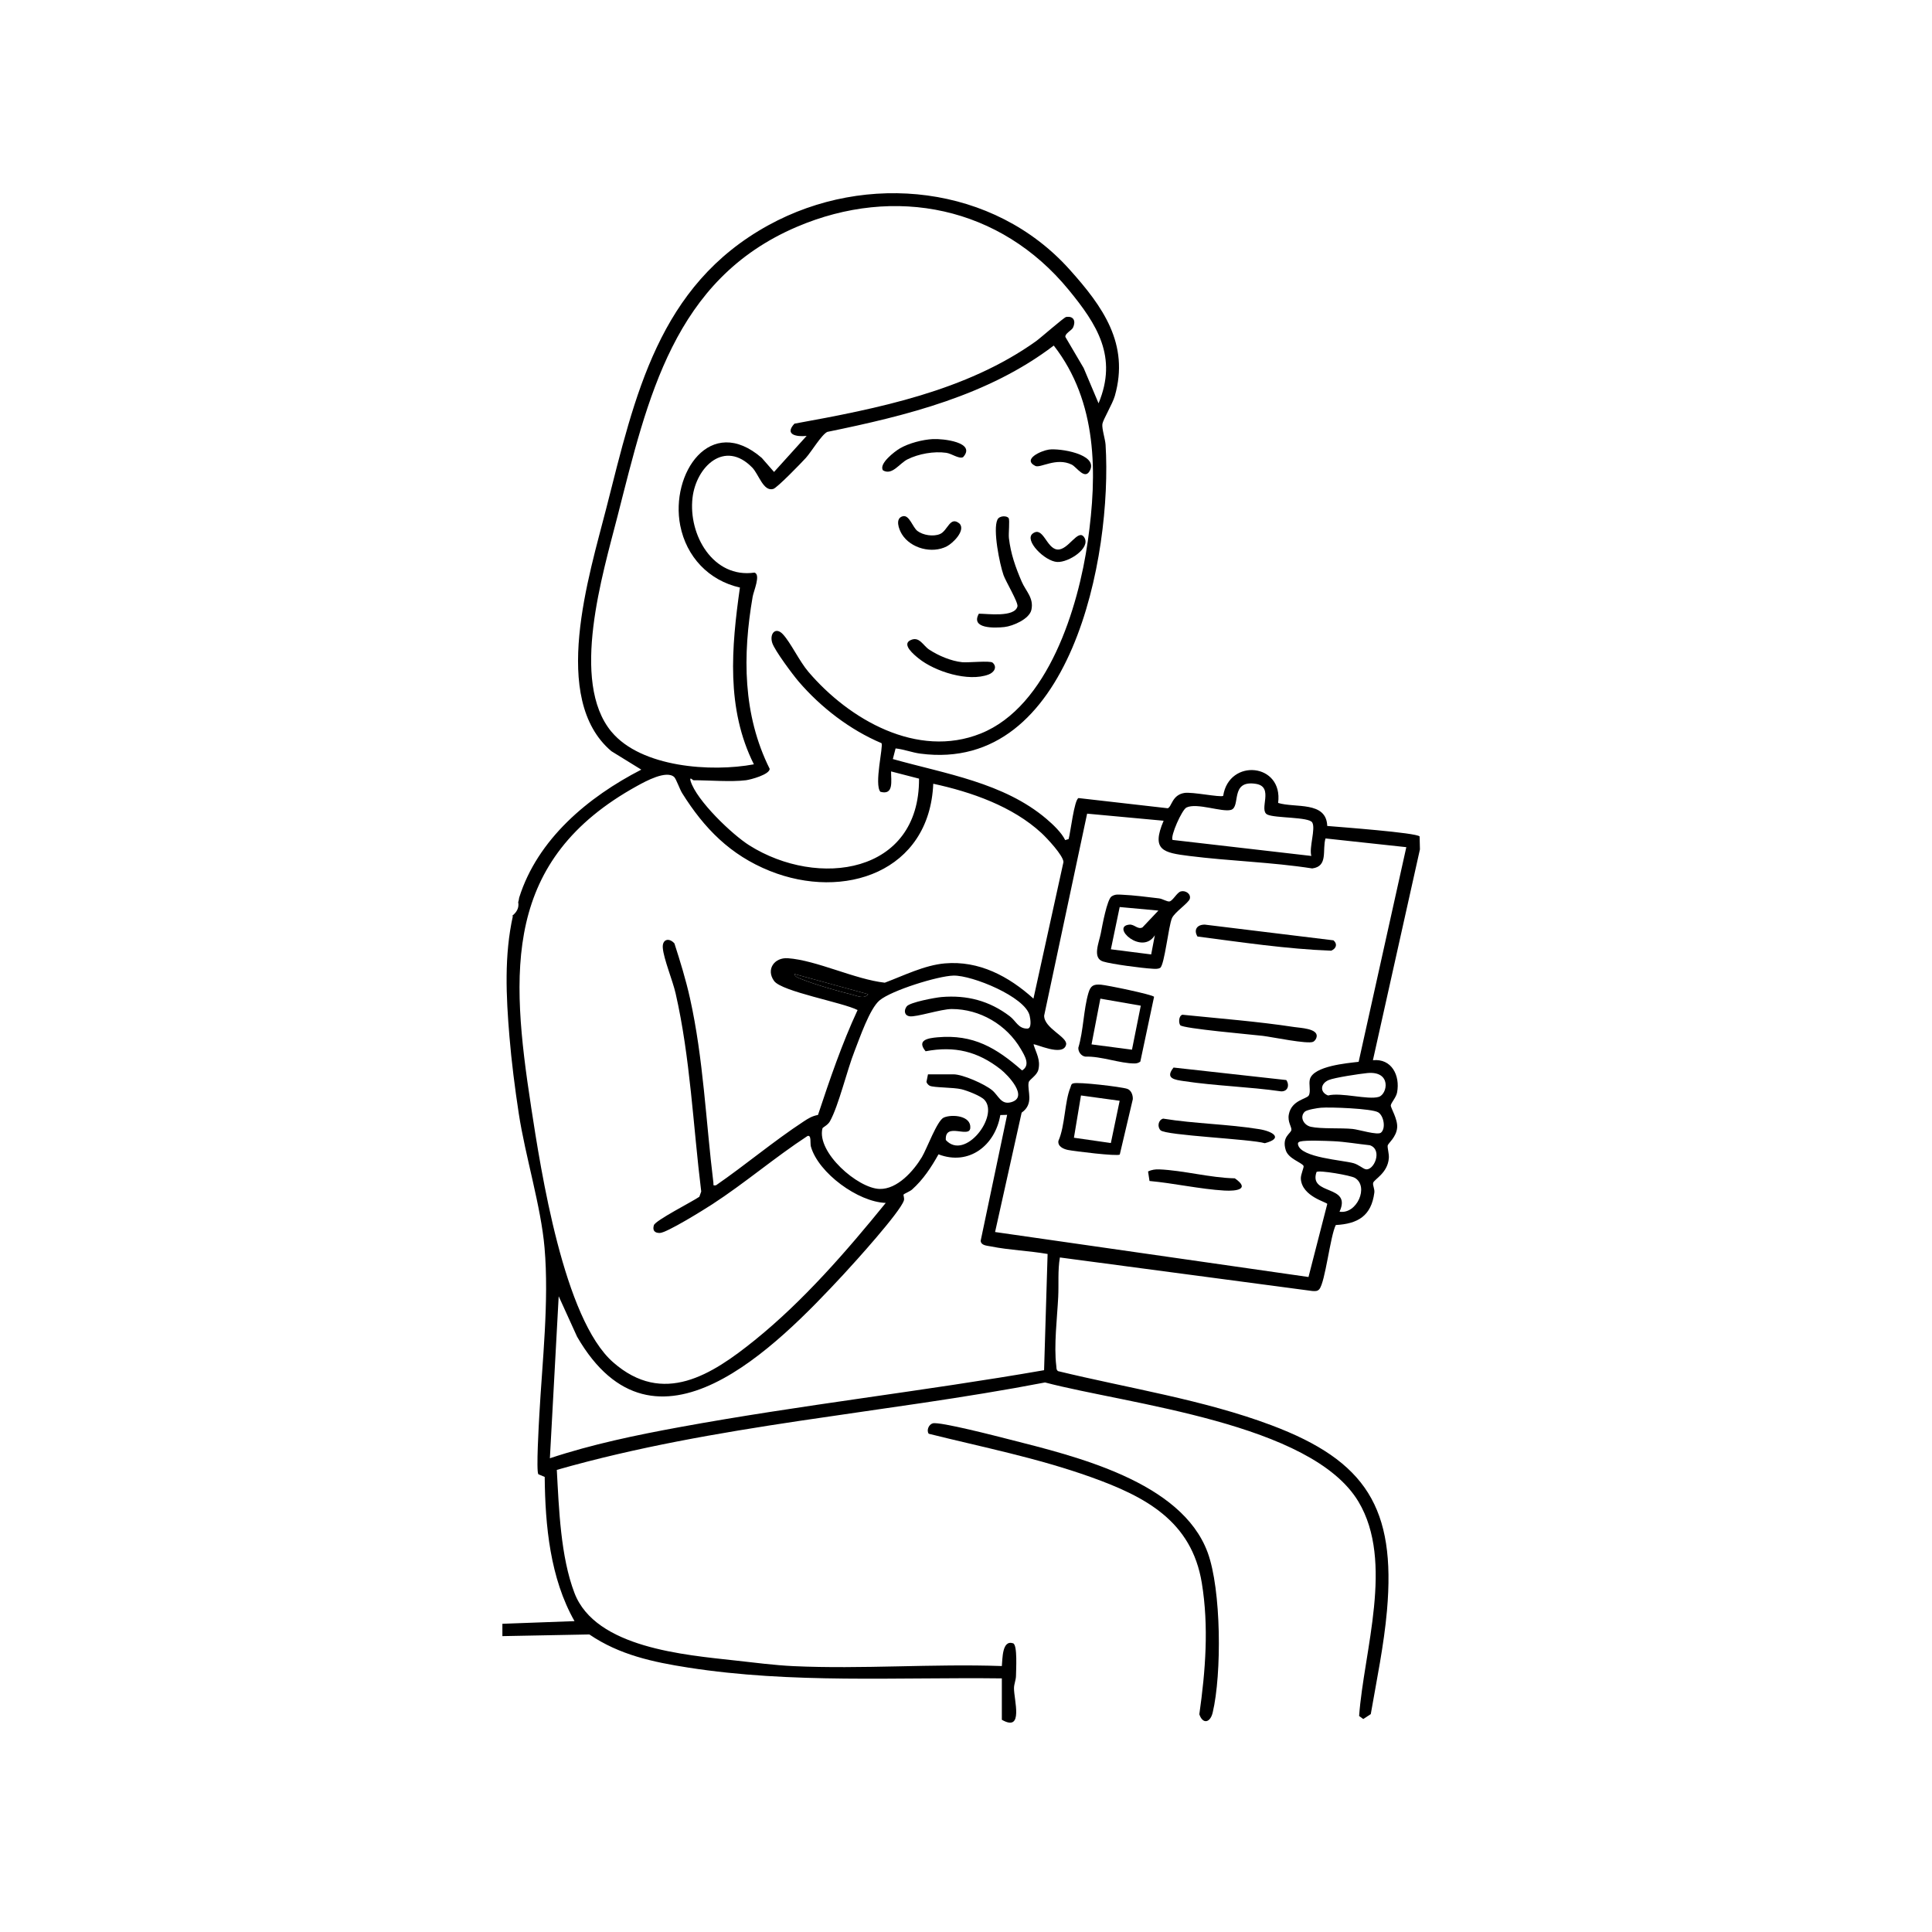 <?xml version="1.0" encoding="UTF-8"?>
<svg xmlns="http://www.w3.org/2000/svg" xmlns:xlink="http://www.w3.org/1999/xlink" width="1080" zoomAndPan="magnify" viewBox="0 0 810 810" height="1080" preserveAspectRatio="xMidYMid meet" version="1.0">
  <defs>
    <clipPath id="3640eecdd1">
      <path d="M 210.602 81 L 595.352 81 L 595.352 722.25 L 210.602 722.25 Z M 210.602 81 " clip-rule="nonzero"></path>
    </clipPath>
  </defs>
  <g clip-path="url(#3640eecdd1)">
    <path fill="#000000" d="M 575.598 444.516 L 595.312 356.098 L 595.18 350.691 C 594.043 349.105 561.082 346.695 556.453 346.285 C 556.082 335.738 542.992 338.855 535.859 336.633 C 538.074 319.91 515.258 317.789 512.828 333.664 C 511.668 334.418 499.789 331.898 496.512 332.453 C 491.32 333.324 491.281 338.324 489.57 338.863 L 452.184 334.594 C 450.391 335.223 448.805 349.105 448.027 351.785 L 446.582 352.219 C 445.117 349.113 441.492 345.68 438.805 343.391 C 420.891 328.121 396.305 324.422 374.328 318.234 L 375.48 313.781 C 378.996 314.141 382.34 315.5 385.832 315.957 C 449.188 324.34 466.383 232.832 463.52 186.469 C 463.379 184.152 461.887 179.656 462.184 177.75 C 462.469 175.891 466.441 169.355 467.402 165.98 C 473.613 144.16 462.328 128.484 448.418 112.988 C 416.652 77.559 363.277 71.859 322.207 94.402 C 276.02 119.75 266.25 165.781 254.188 213.094 C 247.055 241.078 230.469 293.078 256.328 314.941 L 268.867 322.672 C 246.617 334.102 225.383 351.762 217.66 376.363 C 217.586 377.031 217.445 377.664 217.254 378.27 C 217.32 378.602 217.355 378.949 217.355 379.312 C 217.355 381.395 216.078 382.953 214.5 384.148 L 215.047 383.965 C 211.352 400.555 212.18 417.664 213.582 434.535 C 214.469 445.227 215.871 456.191 217.488 466.801 C 220.242 484.824 226.801 505.676 228.305 523.152 C 230.25 545.621 227.34 570.801 226.113 593.293 C 225.922 596.777 224.746 616.766 225.699 618.078 L 228.371 619.211 C 228.559 639.605 230.656 661.703 240.867 679.668 L 210.629 680.781 L 210.629 685.953 L 247.09 685.25 C 259.656 693.816 273.723 696.828 288.523 699.141 C 332.094 705.938 376.051 703.133 420.027 703.672 L 420.027 721.023 C 429.34 726.363 425.062 712.598 425.121 707.734 C 425.145 705.984 425.941 704.352 425.957 702.594 C 425.973 700.164 426.66 689.59 424.738 688.957 C 420.086 687.434 420.34 695.5 420.027 698.496 C 391.172 697.484 361.387 699.863 332.633 698.535 C 324.945 698.18 316.16 697.055 308.422 696.191 C 287.199 693.836 249.66 690.906 240.852 667.875 C 235.012 652.605 234.34 632.5 233.445 616.258 C 300.105 597.207 370.121 592.695 438.133 579.602 C 472.883 588.746 549.828 596.57 569.559 629.613 C 584.586 654.77 571.773 692.219 569.816 719.438 L 571.559 720.707 L 574.703 718.648 C 577.188 704.301 580.219 689.762 581.496 675.238 C 585.266 632.375 572.77 612.469 533.023 597.531 C 504.617 586.855 473.066 582.012 443.598 574.855 C 442.793 574.301 442.953 573.453 442.852 572.648 C 441.789 564.191 443.227 552.453 443.656 543.844 C 443.938 538.285 443.414 532.73 444.363 527.199 L 550.207 541.258 C 551.289 541.305 552.324 541.457 553.129 540.5 C 555.625 537.531 557.672 518.34 560.031 513.602 C 569.328 513.082 574.918 509.773 576.195 500.043 C 576.402 498.457 575.457 496.992 575.695 495.953 C 576.047 494.43 581.801 491.914 582.281 485.52 C 582.414 483.738 581.637 481.305 581.793 480.285 C 581.934 479.324 585.457 476.785 585.766 472.723 C 586.039 469.133 583.004 464.445 583.094 463.449 C 583.188 462.348 585.344 460.156 585.742 458 C 587.066 450.891 583.441 443.691 575.598 444.504 Z M 497.441 338.555 C 501.781 336.434 512.371 340.621 516.086 339.551 C 520.352 338.324 515.508 326.902 526.52 328.629 C 534.418 329.871 527.508 339.676 531.355 341.516 C 534.617 343.07 548.766 342.445 550.16 344.82 C 551.684 347.414 548.75 355.379 549.785 358.859 L 491.605 352.145 C 490.566 350.625 495.52 339.484 497.434 338.555 Z M 456.055 226.961 C 452.117 254.578 439.484 296.184 411.168 307.535 C 384.57 318.195 355.98 301.656 338.945 281.684 C 335.062 277.129 331.52 269.418 328.195 265.875 C 325.168 262.641 322.523 265.684 323.773 269.551 C 324.793 272.711 332.367 282.863 334.863 285.773 C 344.168 296.613 356.418 306.027 369.582 311.578 C 370.422 312.785 366.414 328.867 369.109 331.965 C 374.859 333.531 373.539 327.285 373.59 323.422 L 385.309 326.449 C 385.539 366.523 342.895 372.473 314.211 354.457 C 306.914 349.871 292.035 335.621 289.539 327.469 C 288.891 325.336 290.574 327.117 290.633 327.117 C 297.266 327.117 306.523 327.898 312.754 327.117 C 314.734 326.863 322.656 324.738 322.695 322.34 C 311.375 299.684 311.316 274.699 315.555 250.176 C 315.969 247.777 319.031 240.953 316.328 240.062 C 299.035 242.586 288.523 224.305 290.344 208.688 C 291.867 195.648 303.828 184.164 315.371 196.023 C 318.16 198.891 320.027 206.215 324.199 204.988 C 325.875 204.492 335.949 194.082 337.84 192 C 340.133 189.469 344.418 182.262 346.84 181.078 C 380.164 174.25 414.312 165.809 441.797 144.875 C 460.152 168.445 460.102 198.559 456.055 226.953 Z M 256.359 306.797 C 238.863 285.723 252.727 240.586 258.918 216.352 C 271.539 166.992 282.402 117.195 334.008 95.133 C 375.305 77.477 419.52 86.754 448.027 121.492 C 459.961 136.031 468.688 149.617 460.574 169.09 L 454.332 154.305 L 446.668 141.266 C 446.434 139.797 449.32 138.543 449.883 137.332 C 451.129 134.613 450.152 132.398 446.98 132.895 C 446.086 133.035 436.391 141.598 434.27 143.113 C 405 163.973 367.84 171.316 333.07 177.625 C 328.75 182.289 334.027 183.215 338.184 182.75 L 324.523 197.871 L 319.379 191.984 C 297.781 173.305 280.93 198.617 285.191 220.316 C 287.77 233.445 297.145 243.383 310.215 246.328 C 306.672 271.383 304.359 297.07 316.07 320.449 C 298.223 323.785 268.809 321.77 256.363 306.781 Z M 222.645 463.871 C 213.961 407.258 210.992 360.41 267.176 329.473 C 270.543 327.617 279.453 322.699 282.703 325.824 C 283.465 326.562 285.016 330.961 285.98 332.504 C 295.262 347.332 306.176 358.473 322.715 365.129 C 353.883 377.648 389.711 365.531 391.273 328.586 C 407.203 332.031 424.473 338.027 436.633 349.246 C 438.871 351.312 445.789 358.652 445.863 361.414 L 433.281 418.668 C 422.93 409.328 410.473 402.645 396.066 403.914 C 387.547 404.668 378.863 409.039 370.949 412 C 358.426 410.605 342.371 402.602 330.328 401.742 C 324.656 401.336 321.039 406.438 324.547 411.277 C 327.789 415.75 353.41 420.277 359.547 423.465 C 352.938 437.68 347.895 452.566 342.949 467.438 C 340.461 467.93 339.004 468.816 336.906 470.199 C 324.297 478.469 312.613 488.363 300.195 496.934 C 298.711 497.121 299.227 496.891 299.094 495.848 C 295.934 470.141 294.922 443.898 289.281 418.535 C 287.547 410.742 285.199 403.117 282.754 395.535 C 280.547 393.031 277.578 393.695 277.883 397.43 C 278.258 402.074 282.016 411.055 283.25 416.453 C 289.406 443.328 290.605 472.168 293.992 499.547 L 293.203 501.75 C 290.391 503.734 274.734 511.656 274.137 513.688 C 273.504 515.844 274.41 516.938 276.598 516.93 C 279.469 516.922 295.129 507.168 298.594 504.918 C 312.305 496.012 324.863 485.223 338.562 476.266 C 340.297 475.727 339.566 479.281 339.98 480.734 C 343.148 491.809 359.797 503.973 371.359 504.324 C 354.945 524.559 336.738 545.504 316.41 561.898 C 298.379 576.434 278.059 589.555 257.066 571.156 C 236.348 552.992 226.828 491.191 222.637 463.871 Z M 381.336 426.086 C 384.172 426.508 394.488 423.047 399.012 423.039 C 410.828 423.031 422.043 429.609 428.004 439.844 C 429.633 442.641 432.129 446.605 428.512 448.785 C 417.695 439.312 408.094 433.574 393.086 434.891 C 389.047 435.242 384.188 436.047 388.062 440.742 C 400.23 438.449 409.906 440.781 419.535 448.328 C 422.621 450.75 431.43 460.008 423.918 462.105 C 419.652 463.293 418.668 459.328 415.953 457.086 C 412.801 454.477 403.629 450.418 399.75 450.418 L 389.059 450.418 L 388.426 453.586 C 388.566 454.199 389.238 454.941 389.805 455.215 C 391.488 456.027 399.699 455.852 403.098 456.672 C 405.445 457.238 411.109 459.402 412.703 461.086 C 419.039 467.77 404.582 486.832 396.539 477.957 C 396.047 470.211 406.418 477.41 406.797 472.93 C 407.23 467.754 399.227 467.051 395.719 468.523 C 392.906 469.703 388.586 481.672 386.496 485.137 C 383.012 490.93 376.211 498.656 368.793 498.469 C 359.637 498.25 342.32 483.121 344.816 473.086 C 344.934 472.605 347 471.801 347.941 470.141 C 351.602 463.605 355.102 448.695 358.293 440.633 C 360.426 435.227 364.613 422.859 368.785 419.391 C 373.789 415.234 393.172 409.188 399.746 409.023 C 407.559 408.832 429.863 417.914 431.688 425.828 C 432.004 427.195 432.66 431.203 430.727 431.242 C 426.938 431.316 426 428.082 423.344 426.059 C 414.824 419.582 405.422 417.102 394.703 418.016 C 392.125 418.238 381.52 420.188 380.164 421.914 C 378.887 423.539 379.098 425.746 381.352 426.078 Z M 357.199 416.984 C 351.559 415.633 340.984 412.559 335.762 410.391 C 334.73 409.961 333.32 409.598 333.023 408.344 L 363.977 416.828 C 362.277 419.02 359.348 417.492 357.199 416.984 Z M 437.719 574.465 C 386.984 583.301 335.617 589.039 284.961 598.328 C 266.629 601.688 248.234 605.512 230.543 611.383 L 234.234 543.461 L 241.961 560.449 C 274.566 616.766 325.418 564.695 353.699 534.246 C 358.426 529.156 377.23 508.355 378.938 503.367 C 379.293 502.34 378.625 501.105 378.848 500.781 C 379.027 500.516 381.52 499.48 382.379 498.723 C 387.035 494.57 390.434 489.395 393.469 483.961 C 406.316 488.879 417.258 480.152 419.387 467.488 L 422.25 467.406 L 411.152 520.188 C 411.301 522.211 413.758 522.23 415.457 522.57 C 423.227 524.129 431.398 524.379 439.211 525.738 L 437.734 574.465 Z M 548.609 535.391 L 417.191 516.531 L 428.328 466.484 C 433.703 462.711 430.594 457.359 431.266 453.828 C 431.512 452.527 434.773 450.977 435.355 448.422 C 436.301 444.289 434.426 441.555 433.305 437.871 C 433.836 437.34 445.855 443.328 446.973 437.93 C 447.629 434.742 437.645 431.059 437.77 425.785 L 455.781 341.129 L 487.855 344.098 C 482.547 356.531 487.762 357.492 498.547 358.859 C 515.672 361.027 533.074 361.434 550.152 364.094 C 556.953 363.23 554.281 356.379 555.723 351.52 L 589.605 355.18 L 569.617 445.176 C 564.707 445.75 550.816 446.926 549.195 452.418 C 548.59 454.465 549.672 457.676 548.691 459.301 C 547.77 460.812 541.492 461.227 540.348 467.215 C 539.75 470.359 541.559 472.43 541.426 473.691 C 541.258 475.27 537.277 476.52 539.055 482.211 C 540.184 485.836 545.621 487.305 546.508 488.789 C 546.84 489.344 545.25 492.395 545.383 494.262 C 545.914 501.711 556.34 503.98 556.465 504.77 L 548.594 535.383 Z M 561.598 508.02 C 566.945 496.434 548.492 501.379 551.961 491.352 C 553.145 490.504 566.227 492.77 568.023 493.824 C 574.055 497.371 568.91 509.176 561.598 508.012 Z M 572.461 490.191 C 571.398 489.922 569.551 488.266 567.52 487.684 C 562.941 486.367 545.508 485.387 544.23 479.973 C 544.016 479.082 544.395 478.785 545.109 478.586 C 547.371 477.957 556.113 478.32 559.043 478.453 C 563.902 478.668 569.418 479.633 574.312 480.145 C 579.867 482.012 576.004 491.094 572.461 490.191 Z M 578.973 474.871 C 577.547 476.055 569.707 473.586 567.113 473.32 C 562.16 472.82 553.891 473.371 549.586 472.414 C 546.594 471.75 544.742 468.309 547.023 466.094 C 547.887 465.258 552.375 464.535 553.824 464.418 C 557.707 464.098 575.043 464.75 577.777 466.328 C 580.168 467.719 581.105 473.102 578.98 474.863 Z M 578.043 459.875 C 573.531 461.234 562.262 457.875 556.801 459.285 C 553.32 457.965 553.504 454.367 557 452.84 C 559.367 451.797 570.133 450.188 573.227 449.887 C 583.52 448.895 581.734 458.762 578.043 459.875 Z M 578.043 459.875 " fill-opacity="1" fill-rule="nonzero"></path>
  </g>
  <path fill="#000000" d="M 391.07 596.742 C 393.926 595.93 418.352 602.258 423.137 603.477 C 450.766 610.52 495.293 621.039 506.309 650.871 C 512.059 666.449 512.266 701.828 508.426 718.004 C 507.402 722.316 504.277 723.004 502.824 718.727 C 505.414 700.504 506.855 681.941 503.863 663.66 C 499.609 637.652 480.102 627.422 457.457 619.312 C 434.809 611.207 412.039 606.773 389.371 601.105 C 388.359 599.715 389.355 597.227 391.062 596.742 Z M 391.07 596.742 " fill-opacity="1" fill-rule="nonzero"></path>
  <path fill="#000000" d="M 333.023 408.344 L 363.977 416.828 C 362.277 419.02 359.348 417.492 357.199 416.984 C 351.559 415.633 340.984 412.559 335.762 410.391 C 334.73 409.961 333.32 409.598 333.023 408.344 Z M 333.023 408.344 " fill-opacity="1" fill-rule="nonzero"></path>
  <path fill="#000000" d="M 422.871 217.215 C 423.426 218.086 422.766 223.707 422.988 225.582 C 423.777 232.27 425.734 237.742 428.348 243.84 C 430.07 247.852 433.531 250.715 432.41 255.707 C 431.547 259.547 424.68 262.484 421.137 262.883 C 416.984 263.344 406.789 263.668 410.391 257.293 C 413.922 257.281 425.383 258.949 426.57 254.246 C 426.984 252.605 421.652 243.754 420.738 241.133 C 419.09 236.43 416.188 222.008 418.184 217.852 C 419.016 216.109 422.184 216.152 422.863 217.223 Z M 422.871 217.215 " fill-opacity="1" fill-rule="nonzero"></path>
  <path fill="#000000" d="M 416.152 277.812 C 418.195 279.625 416.844 281.891 414.477 282.789 C 405.992 286.012 391.984 281.574 385.133 276.043 C 383.27 274.535 377.941 270.223 381.691 268.414 C 385.441 266.605 386.918 270.602 389.555 272.344 C 393.43 274.906 398.801 277.172 403.438 277.637 C 405.859 277.879 415.102 276.898 416.137 277.812 Z M 416.152 277.812 " fill-opacity="1" fill-rule="nonzero"></path>
  <path fill="#000000" d="M 391.129 184.086 C 395.188 183.863 409.441 185.371 403.789 191.66 C 402.078 192.539 399.012 190.168 396.73 189.844 C 391.57 189.105 385.102 190.258 380.441 192.598 C 377.039 194.312 374.062 199.43 370.211 197.207 C 368.281 194.473 375.141 189.23 377.305 187.977 C 381.062 185.789 386.809 184.312 391.129 184.086 Z M 391.129 184.086 " fill-opacity="1" fill-rule="nonzero"></path>
  <path fill="#000000" d="M 378.508 216.441 C 381.254 215.746 382.621 221.098 384.652 222.621 C 387.016 224.398 391.23 225.066 394.035 223.922 C 397.418 222.539 398.273 216.012 402.402 219.621 C 404.789 222.582 399.473 227.758 396.953 229.059 C 390.781 232.258 381.816 229.938 378.133 223.988 C 376.797 221.832 375.156 217.289 378.516 216.434 Z M 378.508 216.441 " fill-opacity="1" fill-rule="nonzero"></path>
  <path fill="#000000" d="M 454.586 225.324 C 457.434 229.77 448.066 235.867 443.234 235.609 C 438.016 235.336 429.223 226.461 433 223.668 C 437.371 220.441 438.703 229.961 443.301 230.387 C 447.902 230.816 452.008 221.293 454.586 225.316 Z M 454.586 225.324 " fill-opacity="1" fill-rule="nonzero"></path>
  <path fill="#000000" d="M 439.758 188.492 C 444.238 187.852 460.02 190.34 457.102 196.953 C 454.996 201.73 451.512 195.863 449.312 194.785 C 442.836 191.617 436.133 196.395 434.059 195.344 C 428.504 192.547 436.465 188.965 439.766 188.484 Z M 439.758 188.492 " fill-opacity="1" fill-rule="nonzero"></path>
  <path fill="#000000" d="M 495.027 373.738 C 496.996 373.184 499.383 374.734 498.836 376.809 C 498.379 378.559 492.5 382.383 491.371 384.906 C 489.895 388.195 488.227 404.586 486.41 405.781 C 485.359 406.352 484.215 406.195 483.086 406.137 C 479.004 405.914 466.059 404.238 462.469 403.117 C 457.855 401.668 460.766 395.188 461.531 391.223 C 462.117 388.207 464.125 377.035 466.051 375.812 C 467.586 374.836 468.82 375.043 470.504 375.117 C 475.125 375.309 481.234 376.086 485.945 376.652 C 487.375 376.824 489.348 378.121 490.328 377.93 C 491.719 377.656 493.438 374.195 495.012 373.75 Z M 485.648 381.762 L 469.434 380.277 L 465.742 398 L 482.637 400.148 L 484.172 392.102 C 478.797 400.746 465.453 388.406 473.523 387.648 C 475.578 387.457 477.047 389.863 478.996 388.809 L 485.656 381.77 Z M 485.648 381.762 " fill-opacity="1" fill-rule="nonzero"></path>
  <path fill="#000000" d="M 478.102 445.07 C 477.422 445.602 476.602 445.855 475.738 445.859 C 469.598 445.906 461.59 442.738 455.086 443.004 C 453.277 442.766 452.016 440.973 452.098 439.273 C 454.246 432.148 454.281 423.23 456.336 416.273 C 457.242 413.203 458.496 412.598 461.57 412.832 C 464.043 413.02 483.203 416.961 483.848 417.914 L 478.086 445.078 Z M 478.277 421.637 L 461.332 418.688 L 457.633 437.863 L 474.586 440.086 Z M 478.277 421.637 " fill-opacity="1" fill-rule="nonzero"></path>
  <path fill="#000000" d="M 449.984 454.211 C 452.023 453.52 469.996 455.637 472.578 456.492 C 474.277 457.062 475.031 459.145 474.934 460.859 L 469.469 484.059 C 468.324 484.855 450.441 482.676 447.727 482.121 C 445.781 481.723 443.391 480.609 443.746 478.32 C 446.559 472.008 446.32 461.883 448.773 455.953 C 449.062 455.254 449.004 454.441 449.977 454.211 Z M 469.434 461.508 L 453.203 459.277 L 450.25 477 L 465.734 479.223 L 469.426 461.508 Z M 469.434 461.508 " fill-opacity="1" fill-rule="nonzero"></path>
  <path fill="#000000" d="M 502.055 392.652 C 500.336 389.84 501.863 387.59 505.172 387.656 L 559.074 394.242 C 560.859 395.777 560.219 397.695 558.121 398.582 C 539.402 397.891 520.648 395.047 502.055 392.645 Z M 502.055 392.652 " fill-opacity="1" fill-rule="nonzero"></path>
  <path fill="#000000" d="M 495.703 425.43 C 511.262 427.023 527.168 428.23 542.688 430.598 C 545.207 430.984 552.398 431.211 552.035 434.527 C 551.941 435.422 551.344 436.371 550.539 436.773 C 548.293 437.887 533.25 434.742 529.426 434.285 C 525.152 433.766 495.84 431.234 494.82 429.816 C 494.059 428.762 494.199 425.859 495.711 425.438 Z M 495.703 425.43 " fill-opacity="1" fill-rule="nonzero"></path>
  <path fill="#000000" d="M 539.285 452.816 C 540.746 454.949 539.934 457.703 537.055 457.551 C 523.711 455.629 509.711 455.281 496.438 453.281 C 492.582 452.699 488.277 452.219 492.02 447.574 Z M 539.285 452.816 " fill-opacity="1" fill-rule="nonzero"></path>
  <path fill="#000000" d="M 486.57 473.875 C 485.094 472.414 485.59 469.535 487.656 468.988 C 500.902 471.145 514.68 471.262 527.949 473.41 C 533.598 474.324 538.297 477.191 530.27 479.293 C 524.508 477.543 488.785 476.062 486.57 473.875 Z M 486.57 473.875 " fill-opacity="1" fill-rule="nonzero"></path>
  <path fill="#000000" d="M 481.328 491.133 C 482.805 490.438 484.348 490.199 485.988 490.266 C 496.184 490.688 507.32 493.805 517.703 494.02 C 524.258 498.566 518.453 499.453 513.309 499.148 C 503.176 498.551 492.133 496.062 481.934 495.133 L 481.328 491.137 Z M 481.328 491.133 " fill-opacity="1" fill-rule="nonzero"></path>
</svg>
